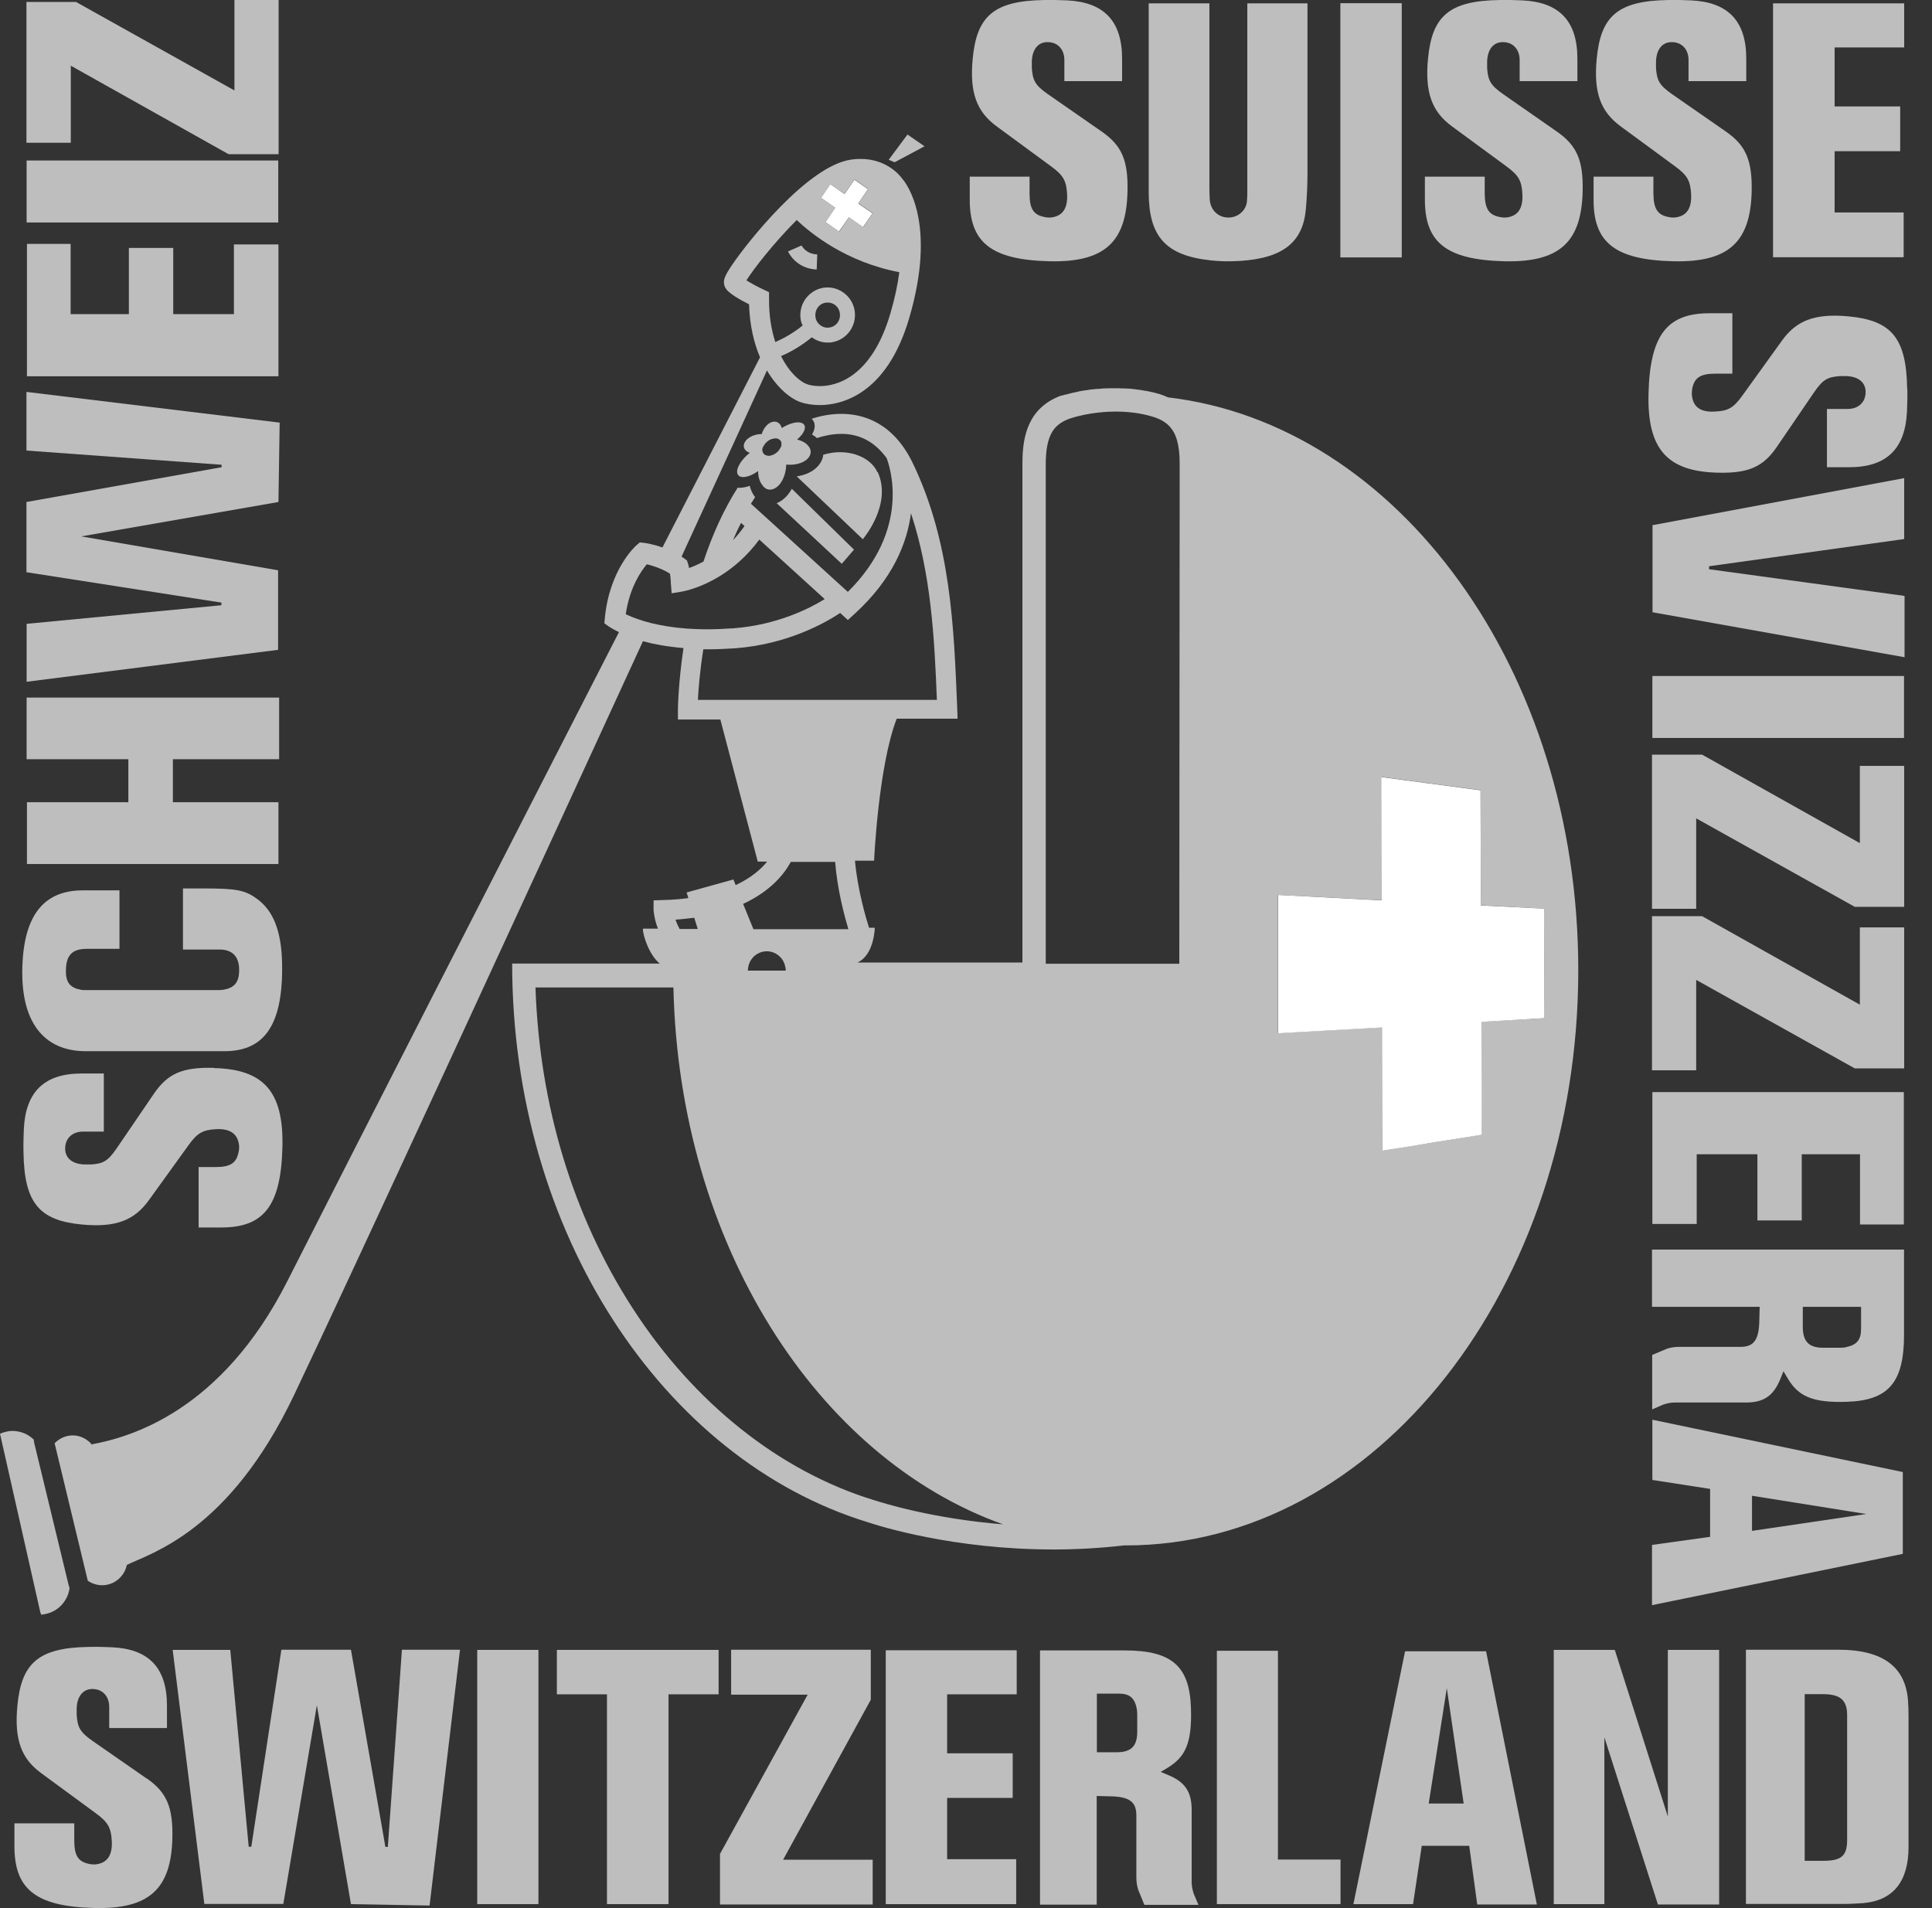 <svg xmlns="http://www.w3.org/2000/svg" width="81" height="80" viewBox="0 0 81 80" fill="none" class="h-80">
  <rect x="0" y="0" width="81" height="80" fill="#333333" stroke="none"/>
  <path d="M1.706 67.621L1.721 67.695C1.779 67.695 1.83 67.687 1.888 67.673C2.443 67.57 2.851 67.113 2.917 66.576L2.887 66.495L1.429 60.473L1.415 60.356C1.269 60.216 1.101 60.113 0.911 60.054C0.722 59.995 0.51 59.973 0.299 60.017C0.197 60.039 0.095 60.069 0 60.113L0.022 60.208L0.911 64.147L1.699 67.636L1.706 67.621Z" fill="#bebebe"/>
  <path d="M38.761 6.133L38.047 5.64L37.259 6.7L37.507 6.803L38.761 6.133Z" fill="#bebebe"/>
  <path d="M35.013 8.71L34.605 9.313L35.174 9.711L35.589 9.114L36.18 9.527L36.581 8.945L35.983 8.533L36.392 7.929L35.852 7.554L35.823 7.532L35.801 7.561L35.407 8.135L35.035 7.87L34.809 7.716L34.416 8.297H34.423L35.013 8.71Z" fill="white"/>
  <path d="M3.879 60.599C3.733 60.414 3.529 60.267 3.281 60.208C2.909 60.12 2.537 60.253 2.29 60.51L3.682 66.281H3.69C3.799 66.355 3.916 66.406 4.047 66.436C4.616 66.569 5.184 66.208 5.315 65.626C5.315 65.626 5.315 65.619 5.315 65.612C6.336 65.111 9.603 64.213 12.33 58.486C14.758 53.385 21.86 37.978 26.956 26.884C27.409 27.009 27.97 27.112 28.655 27.171C28.437 28.651 28.422 29.689 28.422 29.748V30.167H30.201L31.769 36.123H32.163C31.907 36.439 31.492 36.807 30.843 37.109L30.748 36.873L28.787 37.418L28.86 37.654C28.539 37.698 28.189 37.727 27.81 37.735L27.401 37.749V38.162C27.409 38.213 27.423 38.515 27.584 38.934H26.956C26.942 39.207 27.226 40.061 27.664 40.399H21.473C21.473 51.691 27.817 61.188 36.362 63.815C36.873 63.985 39.964 64.964 44.172 64.964C45.105 64.964 46.096 64.912 47.124 64.794C47.146 64.794 47.176 64.794 47.197 64.794C57.675 64.794 66.17 53.996 66.17 40.672C66.17 28.114 58.616 17.793 48.969 16.66C48.838 16.601 48.707 16.549 48.554 16.505C48.408 16.461 48.262 16.431 48.123 16.402C48.072 16.395 48.029 16.387 47.985 16.38C47.89 16.365 47.795 16.343 47.701 16.336C47.65 16.328 47.591 16.321 47.54 16.314C47.453 16.306 47.365 16.291 47.278 16.291C47.227 16.291 47.176 16.291 47.124 16.284C47.037 16.284 46.957 16.284 46.877 16.277C46.847 16.277 46.811 16.277 46.782 16.277C46.76 16.277 46.738 16.277 46.716 16.277C46.687 16.277 46.658 16.277 46.629 16.277C46.548 16.277 46.461 16.277 46.381 16.284C46.359 16.284 46.344 16.284 46.322 16.284C46.228 16.284 46.133 16.299 46.045 16.306C46.023 16.306 46.002 16.306 45.98 16.306C45.907 16.314 45.841 16.321 45.768 16.328C45.746 16.328 45.725 16.328 45.703 16.336C45.623 16.35 45.542 16.358 45.462 16.372C45.447 16.372 45.44 16.372 45.433 16.372C45.367 16.387 45.302 16.395 45.243 16.409C45.221 16.409 45.207 16.417 45.185 16.424C45.127 16.439 45.068 16.446 45.017 16.461C45.017 16.461 45.003 16.461 44.995 16.461C44.937 16.476 44.886 16.49 44.835 16.505C44.821 16.505 44.806 16.505 44.799 16.512C44.762 16.52 44.726 16.534 44.697 16.542C44.689 16.542 44.675 16.542 44.667 16.542C44.631 16.556 44.602 16.564 44.572 16.571H44.558C44.536 16.571 44.522 16.586 44.514 16.586C44.514 16.586 44.507 16.586 44.5 16.586C44.492 16.586 44.485 16.586 44.485 16.586C43.107 17.101 42.866 18.279 42.866 19.42V40.355H35.874H35.947C36.654 40.046 36.676 38.898 36.676 38.898H36.435C36.319 38.537 35.954 37.315 35.845 36.086H36.647C36.647 36.086 36.822 32.133 37.595 30.131H40.147L40.132 29.696C39.993 26.273 39.862 22.733 38.273 19.427C37.449 17.712 36.187 17.352 35.276 17.352C34.795 17.352 34.364 17.447 34.029 17.558C34.19 17.705 34.204 17.948 34.044 18.22C34.124 18.264 34.19 18.308 34.248 18.367C34.518 18.279 34.882 18.191 35.276 18.191C36.056 18.191 36.683 18.537 37.172 19.206C37.318 19.589 38.193 22.195 35.546 24.816L31.484 21.12C31.543 21.025 31.601 20.929 31.659 20.841C31.557 20.716 31.477 20.554 31.433 20.37C31.266 20.428 31.105 20.458 30.967 20.451C30.952 20.451 30.945 20.451 30.93 20.443C30.361 21.334 29.88 22.379 29.494 23.542C29.268 23.667 29.056 23.756 28.889 23.815C28.867 23.704 28.852 23.645 28.845 23.631L28.801 23.498L28.692 23.417C28.655 23.388 28.612 23.366 28.575 23.336C30.238 19.714 31.543 16.88 32.155 15.533C32.6 16.284 33.161 16.733 33.599 16.873C33.759 16.924 34.022 16.983 34.372 16.983C35.181 16.983 37.157 16.63 38.12 13.332C39.272 9.409 38.039 7.738 37.835 7.502C37.719 7.34 37.164 6.663 36.078 6.663C35.954 6.663 35.823 6.67 35.684 6.692C33.847 6.95 31.28 10.233 30.697 11.102C30.391 11.551 30.318 11.735 30.361 11.926C30.391 12.066 30.434 12.272 31.404 12.758C31.433 13.641 31.608 14.378 31.864 14.981C31.28 16.115 29.756 19.089 27.773 22.953C27.358 22.806 27.029 22.762 27.008 22.762L26.825 22.74L26.687 22.858C26.643 22.895 25.564 23.859 25.36 25.89L25.338 26.133L25.535 26.273C25.535 26.273 25.688 26.376 25.95 26.502C21.087 35.99 14.7 48.475 12.046 53.716C9.282 59.17 5.476 60.253 3.857 60.554L3.879 60.599ZM53.585 37.521L57.93 37.742V32.575L58.805 32.692L59.848 32.832L62.072 33.127L62.087 37.956L64.733 38.095L64.755 42.689L62.101 42.836L62.116 47.569L60.125 47.893L59.104 48.055L57.938 48.246V43.072L53.578 43.315V37.514L53.585 37.521ZM43.843 40.407V19.471C43.843 18.183 44.223 17.786 44.828 17.558C44.828 17.558 44.937 17.521 45.119 17.469C45.455 17.381 46.06 17.256 46.782 17.256C47.314 17.256 47.825 17.322 48.298 17.462C48.882 17.631 49.203 17.933 49.356 18.492C49.421 18.743 49.458 19.037 49.458 19.405V19.685L49.443 40.407H45.972H45.637H43.851H43.843ZM34.809 7.716L35.035 7.87L35.407 8.128L35.801 7.554L35.823 7.524L35.859 7.546L36.399 7.922L35.99 8.525L36.588 8.938L36.195 9.519L35.597 9.107L35.188 9.711L34.612 9.313L35.021 8.709L34.43 8.297L34.824 7.716H34.809ZM31.288 11.764C31.594 11.271 32.454 10.174 33.402 9.225C33.993 9.784 35.473 10.991 37.704 11.411C37.638 11.919 37.522 12.486 37.332 13.133C36.53 15.887 34.999 16.188 34.379 16.188C34.124 16.188 33.942 16.144 33.854 16.115C33.562 16.019 33.103 15.644 32.746 14.93C33.198 14.738 33.628 14.473 34.036 14.142C34.226 14.282 34.452 14.363 34.7 14.363C34.766 14.363 34.831 14.363 34.889 14.348C35.188 14.297 35.458 14.127 35.633 13.877C35.808 13.627 35.881 13.318 35.83 13.016C35.728 12.397 35.137 11.963 34.51 12.066C34.211 12.118 33.949 12.287 33.767 12.537C33.592 12.787 33.519 13.097 33.57 13.399C33.584 13.487 33.614 13.575 33.65 13.649C33.227 13.987 32.826 14.201 32.505 14.341C32.345 13.848 32.235 13.244 32.243 12.515V12.25L32.009 12.14C31.74 12.015 31.463 11.86 31.288 11.75V11.764ZM34.277 12.905C34.357 12.787 34.474 12.714 34.612 12.692C34.642 12.692 34.671 12.684 34.7 12.684C34.955 12.684 35.174 12.868 35.21 13.126C35.232 13.266 35.203 13.399 35.123 13.516C35.043 13.634 34.919 13.708 34.787 13.73C34.503 13.781 34.233 13.583 34.19 13.303C34.168 13.163 34.197 13.023 34.277 12.905ZM33.154 36.137H35.014C35.101 37.278 35.4 38.39 35.568 38.957H31.587L31.156 37.897C32.316 37.359 32.884 36.638 33.154 36.137ZM32.943 40.694H31.353C31.353 40.628 31.368 40.561 31.382 40.495C31.382 40.466 31.397 40.444 31.404 40.414C31.514 40.105 31.805 39.884 32.148 39.884C32.491 39.884 32.782 40.105 32.892 40.414C32.892 40.429 32.899 40.451 32.906 40.466C32.928 40.539 32.943 40.613 32.943 40.694ZM29.107 38.478L29.253 38.949H28.495C28.415 38.809 28.364 38.677 28.32 38.559C28.597 38.537 28.86 38.508 29.107 38.478ZM42.064 63.911C39.046 63.668 36.946 62.991 36.669 62.903H36.654L36.639 62.895C32.68 61.681 29.086 58.817 26.519 54.842C24.011 50.963 22.618 46.333 22.45 41.401H28.233C28.473 52.148 34.248 61.129 42.057 63.911H42.064ZM35.546 25.994L35.823 25.743C37.441 24.271 38.032 22.755 38.193 21.518C39.031 24.05 39.177 26.722 39.279 29.343H29.261C29.282 28.901 29.341 28.143 29.487 27.223C29.552 27.223 29.61 27.223 29.676 27.223C30.033 27.223 30.42 27.208 30.835 27.179C33.045 27.009 34.627 26.097 35.225 25.699L35.546 25.994ZM31.069 21.923L31.215 22.055C31.061 22.269 30.901 22.475 30.733 22.644C30.835 22.401 30.945 22.158 31.069 21.923ZM27.124 23.66C27.197 23.675 27.299 23.704 27.409 23.741C27.613 23.807 27.853 23.903 28.087 24.05C28.101 24.124 28.116 24.234 28.123 24.374C28.123 24.396 28.123 24.404 28.123 24.426L28.16 24.875L28.604 24.801C28.604 24.801 28.852 24.757 29.173 24.639C29.45 24.543 29.8 24.389 30.179 24.153C30.712 23.829 31.309 23.336 31.834 22.622L34.576 25.118C33.949 25.508 32.585 26.2 30.77 26.34C30.361 26.369 29.982 26.384 29.632 26.384C29.334 26.384 29.049 26.369 28.787 26.354C28.196 26.31 27.707 26.222 27.306 26.126C26.876 26.016 26.555 25.898 26.344 25.802C26.308 25.787 26.271 25.765 26.235 25.751C26.402 24.61 26.884 23.94 27.11 23.667L27.124 23.66Z" fill="#bebebe"/>
  <path d="M36.785 19.795C36.479 19.118 35.473 18.765 34.511 19.067C34.511 19.081 34.511 19.096 34.511 19.111C34.43 19.552 33.993 19.891 33.402 19.972L36.173 22.607C36.173 22.607 37.42 21.164 36.8 19.795H36.785Z" fill="#bebebe"/>
  <path d="M35.801 23.041L33.198 20.494C33.045 20.774 32.819 20.995 32.563 21.098L35.291 23.638L35.808 23.041H35.801Z" fill="#bebebe"/>
  <path d="M31.995 20.391C31.995 20.391 32.061 20.45 32.09 20.472C32.17 20.524 32.265 20.546 32.374 20.517C32.673 20.443 32.899 20.067 32.95 19.648C32.95 19.589 32.965 19.53 32.965 19.479C33.016 19.479 33.074 19.486 33.125 19.486C33.533 19.486 33.905 19.309 33.978 19.03C34.007 18.919 33.978 18.816 33.913 18.728C33.883 18.684 33.84 18.639 33.789 18.595C33.694 18.522 33.563 18.463 33.417 18.426C33.723 18.176 33.833 17.889 33.672 17.764C33.657 17.756 33.643 17.749 33.628 17.741C33.453 17.653 33.096 17.741 32.775 17.948C32.724 17.734 32.549 17.631 32.352 17.697C32.163 17.764 32.002 17.97 31.937 18.198C31.66 18.198 31.375 18.316 31.251 18.5C31.113 18.691 31.186 18.904 31.434 18.985C31.098 19.25 30.865 19.611 30.909 19.832C30.938 19.972 31.069 20.023 31.251 19.994C31.404 19.972 31.587 19.891 31.784 19.751C31.784 20.016 31.864 20.244 31.995 20.377V20.391ZM31.98 18.779C31.98 18.779 31.98 18.772 31.98 18.765C31.98 18.75 31.995 18.735 32.002 18.72C32.002 18.713 32.01 18.698 32.017 18.691C32.083 18.573 32.192 18.47 32.323 18.419C32.345 18.411 32.36 18.404 32.382 18.404C32.403 18.404 32.425 18.389 32.447 18.382C32.469 18.382 32.491 18.382 32.513 18.382C32.527 18.382 32.542 18.382 32.556 18.382C32.6 18.382 32.637 18.404 32.666 18.426C32.68 18.433 32.695 18.441 32.702 18.448C32.731 18.477 32.753 18.514 32.761 18.558C32.761 18.573 32.761 18.595 32.761 18.617C32.761 18.639 32.761 18.654 32.761 18.676C32.761 18.713 32.731 18.75 32.717 18.779C32.651 18.919 32.52 19.03 32.374 19.081C32.338 19.096 32.301 19.103 32.265 19.111C32.265 19.111 32.258 19.111 32.25 19.111C32.148 19.111 32.075 19.081 32.024 19.03C32.01 19.015 31.995 18.993 31.988 18.971C31.973 18.941 31.966 18.912 31.959 18.875C31.959 18.838 31.959 18.801 31.973 18.765L31.98 18.779Z" fill="#bebebe"/>
  <path d="M34.241 11.293L34.263 10.667C33.789 10.645 33.628 10.329 33.606 10.292L33.322 10.417L33.038 10.542C33.038 10.542 33.351 11.264 34.241 11.3V11.293Z" fill="#bebebe"/>
  <path d="M57.945 48.246L59.112 48.062L60.133 47.893L62.123 47.576L62.109 42.843L64.755 42.688L64.734 38.095L62.087 37.962L62.072 33.134L59.848 32.839L58.806 32.699L57.916 32.581L57.931 37.749L53.585 37.521V43.322L57.938 43.079L57.945 48.246Z" fill="white"/>
  <path d="M6.154 74.57L3.886 72.995C3.361 72.627 3.252 72.428 3.215 71.905C3.215 71.81 3.215 71.714 3.215 71.618C3.237 71.073 3.522 70.786 3.93 70.816C4.316 70.838 4.579 71.132 4.579 71.567V72.45H7V71.508C7 69.91 6.22 69.13 4.688 69.064C4.375 69.049 4.054 69.042 3.733 69.049C1.611 69.079 0.897 69.726 0.729 71.515C0.591 72.965 0.911 73.746 1.728 74.342L4.003 76.013C4.543 76.403 4.659 76.639 4.688 77.213C4.71 77.787 4.499 78.096 4.047 78.162C3.945 78.177 3.843 78.17 3.74 78.148C3.281 78.052 3.113 77.809 3.113 77.154V76.447H0.605V77.382C0.598 79.163 1.444 79.936 3.952 79.995C6.263 80.054 7.167 79.186 7.226 77.095C7.262 75.763 6.985 75.144 6.154 74.563V74.57Z" fill="#bebebe"/>
  <path d="M16.26 77.434H16.158L14.714 69.167H11.797L10.536 77.427H10.427L9.654 69.175H7.24L8.567 79.826H11.878L13.285 71.493L14.714 79.834L18.01 79.893L19.286 69.167H16.851L16.26 77.434Z" fill="#bebebe"/>
  <path d="M22.574 69.174H20.008V79.833H22.574V69.174Z" fill="#bebebe"/>
  <path d="M23.347 71.037H25.447V79.833H28.028V71.037H30.128V69.174H23.347V71.037Z" fill="#bebebe"/>
  <path d="M36.508 71.265V69.167H30.653V71.052H33.861L30.186 77.728V79.849H36.588V77.971H32.833L36.508 71.265Z" fill="#bebebe"/>
  <path d="M37.136 79.834H42.604V77.949H39.709V75.38H42.458V73.51H39.709V71.037H42.626V69.189H37.136V79.834Z" fill="#bebebe"/>
  <path d="M53.578 69.211H51.018V79.833H56.202V77.964H53.578V69.211Z" fill="#bebebe"/>
  <path d="M49.961 78.876V75.88C49.961 75.129 49.684 74.717 48.998 74.43L48.663 74.29L48.933 74.128C49.698 73.672 49.975 73.09 49.932 71.633C49.881 69.881 49.159 69.196 47.154 69.196H43.603V79.855H45.98V75.299L46.556 75.313C47.365 75.328 47.642 75.556 47.642 76.109V78.707C47.642 78.913 47.671 79.082 47.722 79.237L47.978 79.863H50.245L50.048 79.399C49.99 79.23 49.961 79.06 49.961 78.891V78.876ZM47.679 72.612C47.679 73.216 47.416 73.466 46.818 73.466H45.987V71.007H46.906C47.343 71.007 47.569 71.177 47.657 71.633C47.671 71.707 47.679 71.787 47.679 71.861V72.619V72.612Z" fill="#bebebe"/>
  <path d="M58.908 69.233L56.742 79.833H59.243L59.608 77.389H61.598L61.934 79.848H64.434L62.305 69.233H58.908ZM59.899 75.615L60.658 70.779L61.365 75.615H59.907H59.899Z" fill="#bebebe"/>
  <path d="M69.925 76.16L67.701 69.174H65.142V79.833H67.264V72.84L69.509 79.848H72.076V69.174H69.925V76.16Z" fill="#bebebe"/>
  <path d="M77.07 69.167H73.199V79.826H77.238C77.537 79.826 77.829 79.812 78.128 79.79C79.353 79.679 80.016 78.906 80.016 77.441V71.935C80.016 71.722 80.009 71.508 79.994 71.295C79.892 69.926 78.988 69.167 77.078 69.167H77.07ZM77.442 77.139C77.442 77.802 77.209 78.016 76.458 78.016H75.663V71.03H76.429C77.158 71.03 77.442 71.28 77.442 71.913V77.147V77.139Z" fill="#bebebe"/>
  <path d="M44.004 10.954C46.315 11.006 47.219 10.145 47.27 8.054C47.307 6.722 47.03 6.103 46.199 5.522L43.931 3.947C43.406 3.578 43.297 3.38 43.26 2.857C43.26 2.761 43.26 2.666 43.26 2.57C43.282 2.018 43.566 1.738 43.975 1.768C44.361 1.79 44.624 2.084 44.624 2.518V3.402H47.044V2.46C47.044 0.862 46.264 0.089 44.74 0.016C44.419 0.001 44.106 -0.006 43.785 0.001C41.663 0.03 40.949 0.678 40.781 2.46C40.642 3.91 40.963 4.69 41.78 5.294L44.055 6.965C44.594 7.355 44.711 7.59 44.74 8.165C44.762 8.739 44.551 9.048 44.099 9.114C43.996 9.129 43.894 9.121 43.792 9.099C43.333 9.011 43.165 8.761 43.165 8.113V7.406H40.657V8.341C40.65 10.123 41.495 10.896 44.004 10.954Z" fill="#bebebe"/>
  <path d="M50.778 10.918C50.96 10.94 51.149 10.947 51.332 10.955C51.55 10.955 51.769 10.955 51.988 10.94C53.833 10.822 54.635 10.123 54.751 8.746C54.795 8.246 54.817 7.738 54.817 7.245V0.141H52.294V7.988C52.294 8.135 52.294 8.275 52.28 8.422C52.258 8.805 51.922 9.122 51.499 9.122C51.077 9.122 50.741 8.805 50.719 8.356C50.712 8.209 50.705 8.069 50.705 7.922V0.141H48.16V8.047C48.16 9.917 48.867 10.719 50.778 10.918Z" fill="#bebebe"/>
  <path d="M58.769 0.134H56.195V10.793H58.769V0.134Z" fill="#bebebe"/>
  <path d="M63.078 10.954C65.39 11.006 66.294 10.145 66.352 8.054C66.388 6.722 66.111 6.103 65.28 5.522L63.02 3.947C62.495 3.578 62.386 3.38 62.349 2.857C62.349 2.761 62.349 2.666 62.349 2.57C62.371 2.018 62.655 1.738 63.064 1.768C63.45 1.79 63.712 2.084 63.712 2.518V3.402H66.133V2.46C66.133 0.862 65.353 0.089 63.829 0.016C63.508 0.001 63.195 -0.006 62.874 0.001C60.752 0.03 60.038 0.678 59.87 2.46C59.731 3.91 60.052 4.69 60.869 5.294L63.144 6.965C63.683 7.355 63.8 7.59 63.829 8.165C63.851 8.739 63.64 9.048 63.188 9.114C63.086 9.129 62.983 9.121 62.881 9.099C62.422 9.011 62.254 8.761 62.247 8.113V7.406H59.739V8.341C59.731 10.123 60.577 10.896 63.086 10.954H63.078Z" fill="#bebebe"/>
  <path d="M70.166 10.954C72.477 11.006 73.381 10.145 73.439 8.054C73.469 6.722 73.199 6.103 72.368 5.522L70.1 3.947C69.575 3.578 69.466 3.38 69.429 2.857C69.429 2.761 69.429 2.666 69.429 2.57C69.451 2.018 69.735 1.738 70.144 1.768C70.53 1.79 70.793 2.084 70.793 2.518V3.402H73.213V2.46C73.213 0.862 72.433 0.089 70.902 0.016C70.588 0.001 70.268 -0.006 69.947 0.001C67.825 0.03 67.111 0.678 66.943 2.46C66.804 3.91 67.125 4.69 67.942 5.294L70.217 6.965C70.756 7.355 70.873 7.59 70.902 8.165C70.924 8.739 70.713 9.048 70.26 9.114C70.158 9.129 70.056 9.121 69.954 9.099C69.495 9.011 69.327 8.761 69.32 8.113V7.406H66.812V8.341C66.797 10.123 67.65 10.896 70.158 10.954H70.166Z" fill="#bebebe"/>
  <path d="M79.812 8.908H76.917V6.339H79.666V4.462H76.917V1.989H79.834V0.141H74.336V10.785H79.812V8.908Z" fill="#bebebe"/>
  <path d="M8.961 44.772C7.642 44.736 7.029 45.015 6.453 45.855L4.893 48.144C4.528 48.674 4.331 48.792 3.814 48.821C3.719 48.821 3.624 48.821 3.529 48.821C2.982 48.799 2.705 48.512 2.734 48.1C2.756 47.709 3.048 47.444 3.478 47.444H4.353V45.008H3.42C1.838 45.008 1.072 45.796 0.999 47.341C0.985 47.658 0.977 47.982 0.985 48.306C1.014 50.448 1.655 51.169 3.427 51.339C4.864 51.478 5.636 51.155 6.234 50.33L7.89 48.033C8.276 47.489 8.509 47.371 9.078 47.341C9.647 47.319 9.953 47.533 10.019 47.989C10.033 48.092 10.026 48.195 10.004 48.298C9.909 48.762 9.669 48.931 9.027 48.931H8.327V51.464H9.253C11.018 51.471 11.783 50.617 11.841 48.078C11.893 45.744 11.039 44.831 8.969 44.78L8.961 44.772Z" fill="#bebebe"/>
  <path d="M3.588 44.073H9.406C10.923 44.073 11.718 43.182 11.82 41.069C11.827 40.841 11.834 40.62 11.827 40.392C11.798 38.971 11.426 38.169 10.792 37.698C10.289 37.322 9.931 37.249 8.524 37.249H7.671V39.81H9.202C9.756 39.81 10.033 40.12 10.026 40.679C10.026 41.187 9.822 41.423 9.362 41.496C9.304 41.504 9.246 41.511 9.187 41.511H3.58C3.507 41.511 3.427 41.511 3.354 41.489C2.917 41.401 2.742 41.158 2.764 40.642C2.786 40.024 3.048 39.781 3.646 39.781H5.009V37.33H3.529C1.954 37.308 1.072 38.228 0.948 40.296C0.795 42.836 1.83 44.073 3.595 44.073H3.588Z" fill="#bebebe"/>
  <path d="M11.703 31.831V29.247H1.116V31.831H5.381V33.634H1.13V36.225H11.674V33.634H7.248V31.831H11.703Z" fill="#bebebe"/>
  <path d="M9.282 25.375L1.116 26.155V28.584L11.659 27.245V23.91L3.405 22.489L11.674 21.047L11.725 17.719L1.109 16.431V18.89L9.29 19.486V19.589L1.109 21.047V23.991L9.282 25.265V25.375Z" fill="#bebebe"/>
  <path d="M1.13 10.226V15.776H11.674V10.248H9.807V13.17H7.263V10.395H5.403V13.17H2.961V10.226H1.13Z" fill="#bebebe"/>
  <path d="M11.666 6.729H1.116V9.328H11.666V6.729Z" fill="#bebebe"/>
  <path d="M2.968 2.754L9.581 6.464H11.681V0.001H9.829V3.792L3.187 0.082H1.109V5.986H2.968V2.754Z" fill="#bebebe"/>
  <path d="M79.958 16.299C79.929 14.157 79.287 13.435 77.515 13.266C76.079 13.126 75.306 13.45 74.715 14.274L73.06 16.571C72.674 17.116 72.44 17.234 71.872 17.256C71.296 17.285 70.997 17.064 70.938 16.608C70.924 16.505 70.931 16.402 70.946 16.299C71.04 15.835 71.281 15.666 71.93 15.666H72.63V13.133H71.704C69.939 13.126 69.174 13.98 69.115 16.512C69.057 18.846 69.918 19.759 71.988 19.817C73.308 19.854 73.921 19.575 74.496 18.735L76.057 16.446C76.421 15.916 76.618 15.806 77.136 15.769C77.231 15.769 77.326 15.769 77.42 15.769C77.967 15.791 78.244 16.078 78.215 16.49C78.193 16.88 77.902 17.145 77.471 17.145H76.596V19.589H77.53C79.112 19.589 79.878 18.802 79.951 17.256C79.965 16.939 79.972 16.615 79.965 16.291L79.958 16.299Z" fill="#bebebe"/>
  <path d="M79.849 24.985L71.653 23.866V23.741L79.834 22.6V20.046L69.283 22.019V25.67L79.849 27.555V24.985Z" fill="#bebebe"/>
  <path d="M79.827 28.342H69.276V30.94H79.827V28.342Z" fill="#bebebe"/>
  <path d="M79.834 32.11H77.975V35.349L71.361 31.639H69.261V38.102H71.114V34.311L77.763 38.021H79.834V32.11Z" fill="#bebebe"/>
  <path d="M79.834 38.883H77.975V42.122L71.361 38.412H69.261V44.875H71.114V41.084L77.763 44.794H79.834V38.883Z" fill="#bebebe"/>
  <path d="M79.819 45.788H69.276V51.316H71.135V48.394H73.68V51.169H75.539V48.394H77.982V51.338H79.819V45.788Z" fill="#bebebe"/>
  <path d="M79.82 52.391H69.261V54.791H73.775L73.76 55.372C73.746 56.189 73.52 56.469 72.973 56.469H70.406C70.195 56.469 70.027 56.498 69.881 56.55L69.269 56.807V59.09L69.728 58.891C69.896 58.832 70.064 58.802 70.231 58.802H73.199C73.943 58.802 74.351 58.523 74.635 57.831L74.774 57.492L74.934 57.764C75.386 58.537 75.97 58.817 77.413 58.773C79.149 58.721 79.827 57.993 79.827 55.968V52.383L79.82 52.391ZM77.399 56.484C77.326 56.498 77.246 56.506 77.173 56.506H76.429C75.831 56.506 75.583 56.233 75.583 55.63V54.791H78.026V55.718C78.026 56.16 77.858 56.388 77.406 56.476L77.399 56.484Z" fill="#bebebe"/>
  <path d="M69.261 64.773V67.298L79.776 65.148V61.718L69.276 59.524V62.049L71.697 62.425V64.434L69.261 64.773ZM73.454 62.712L78.245 63.477L73.454 64.184V62.712Z" fill="#bebebe"/>
</svg>